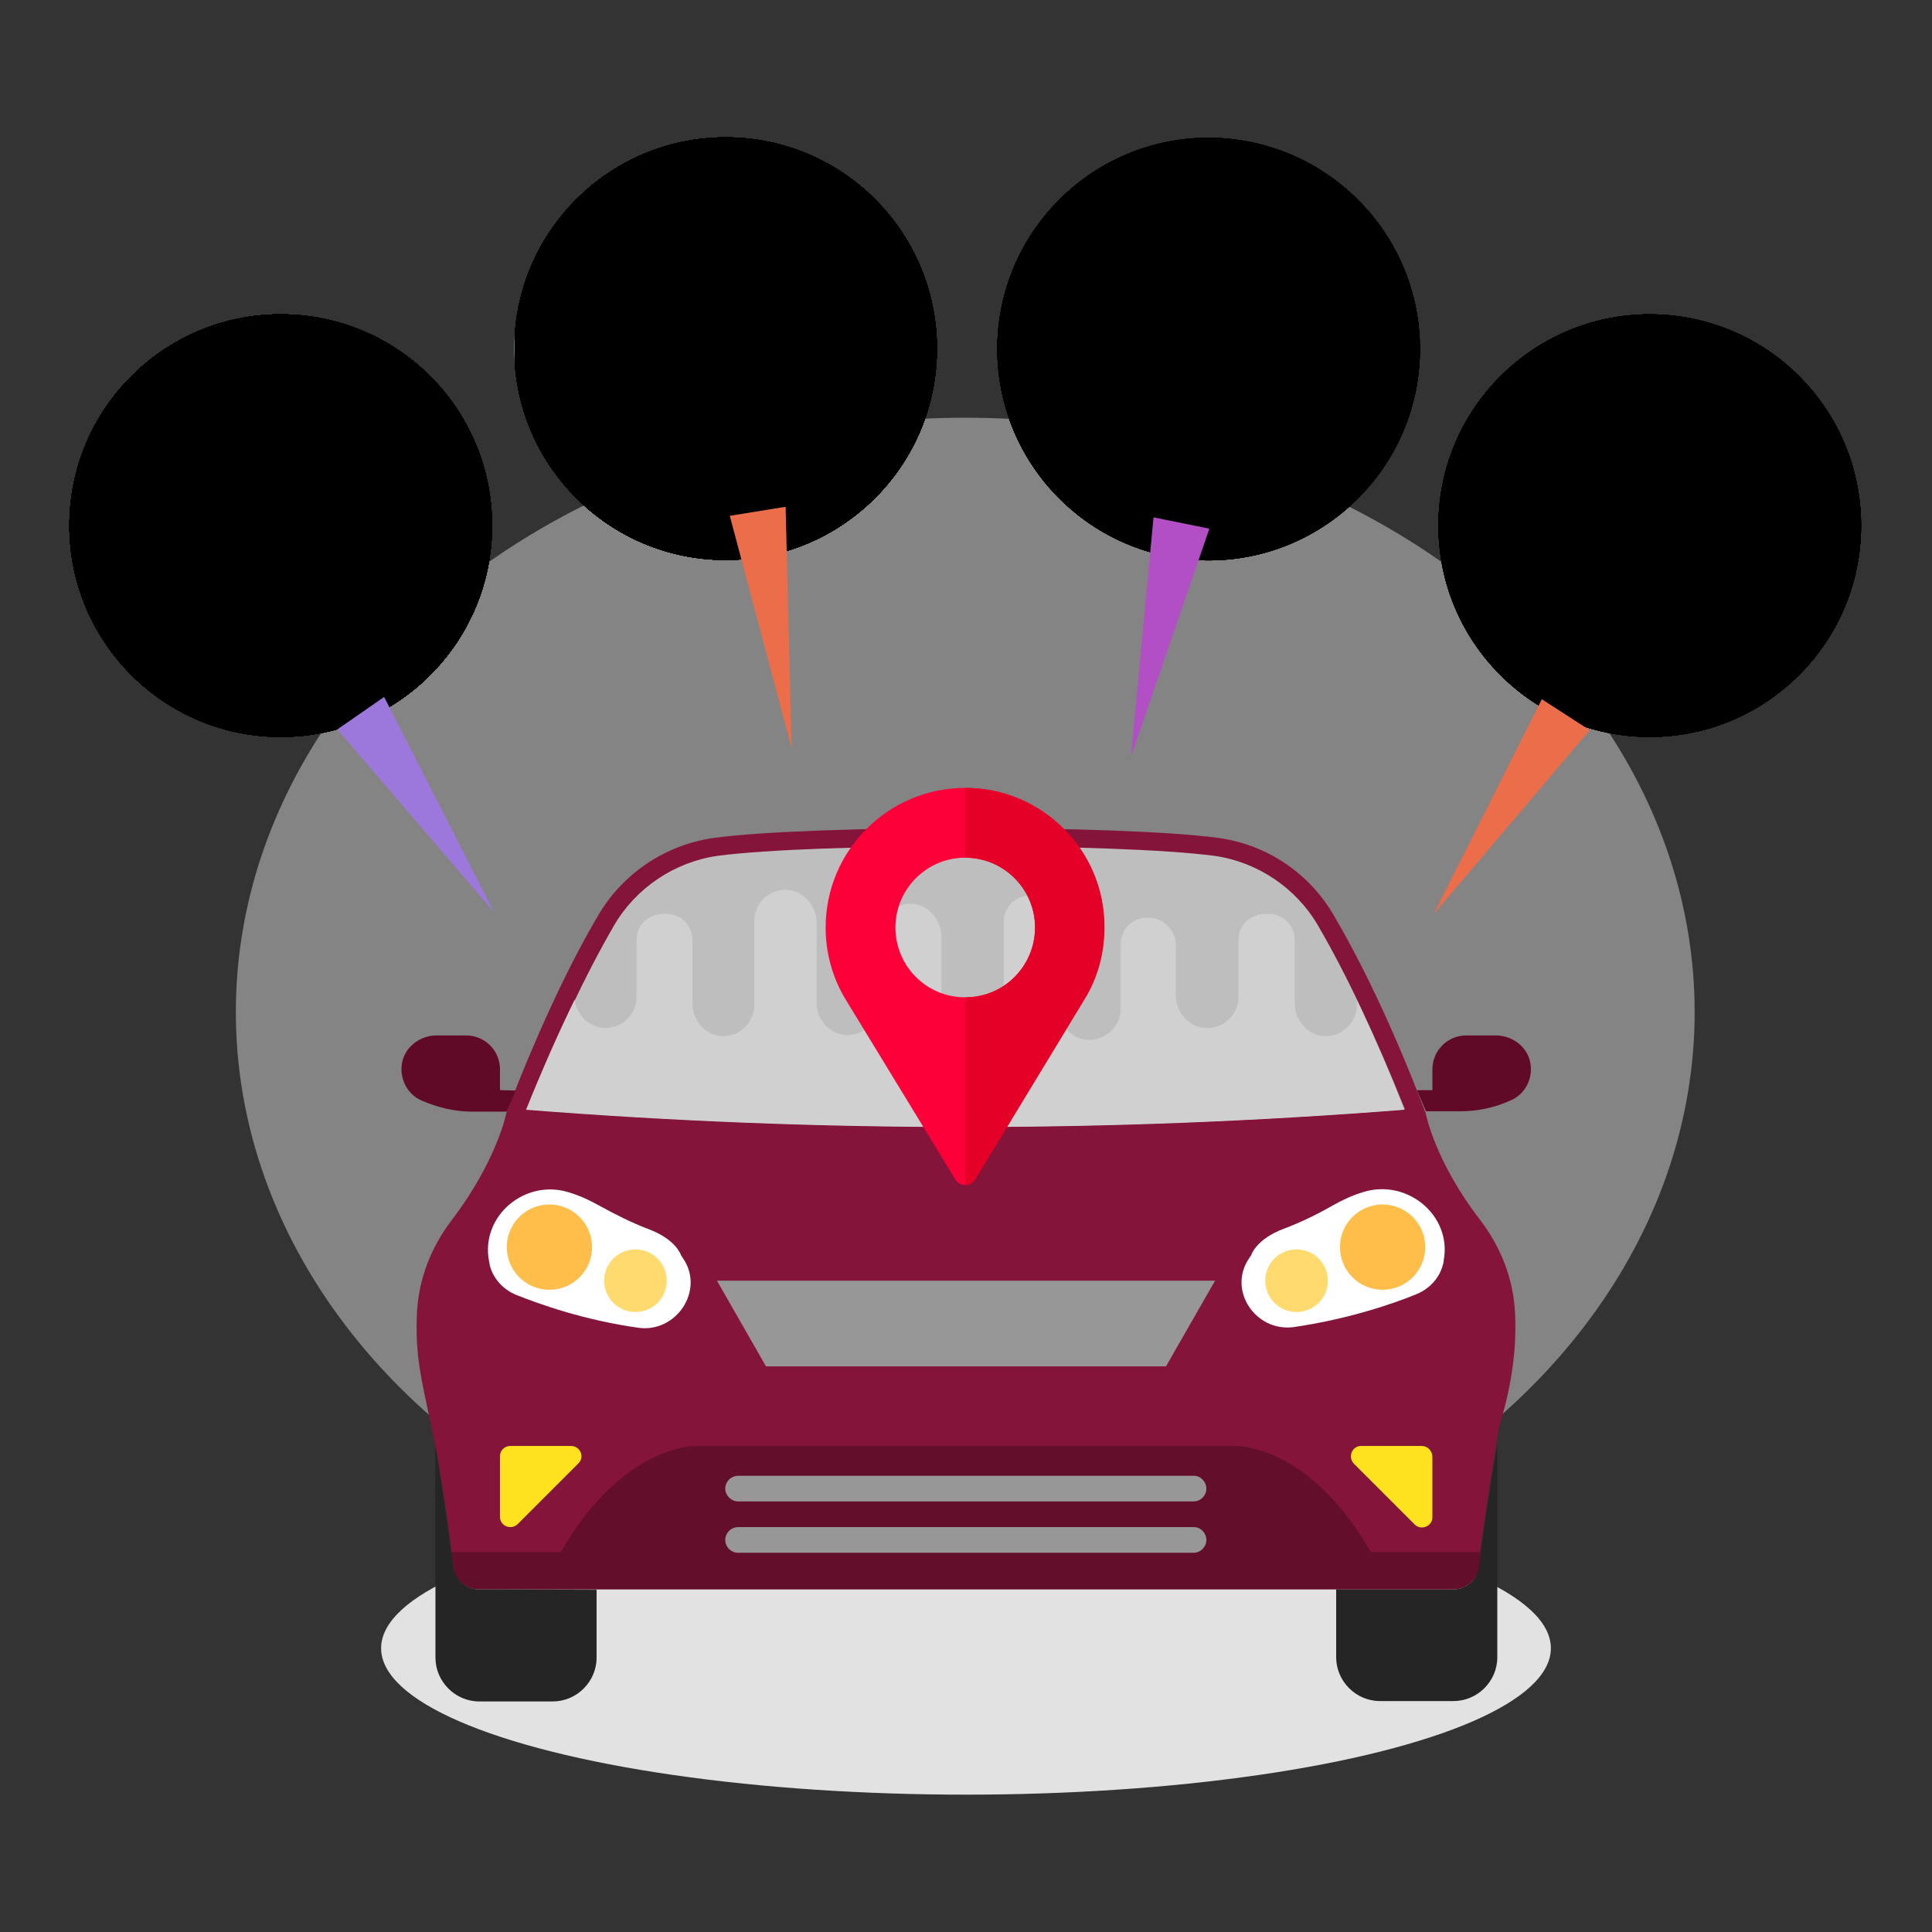 <?xml version="1.0" encoding="utf-8"?>
<!-- Generator: Adobe Illustrator 24.0.2, SVG Export Plug-In . SVG Version: 6.00 Build 0)  -->
<svg version="1.1" id="Capa_1" xmlns="http://www.w3.org/2000/svg" xmlns:xlink="http://www.w3.org/1999/xlink" x="0px" y="0px"
	 viewBox="0 0 512 512" style="enable-background:new 0 0 512 512;" xml:space="preserve">
<rect x="0" y="0" width="512" height="512" fill="#333333" stroke="none"/>
<style type="text/css">
	.st0{fill:#E2E2E2;}
	.st1{opacity:0.46;fill:#E2E2E2;}
	.st2{fill:#841439;}
	.st3{fill:#BEBEBE;}
	.st4{fill:#FFFFFF;}
	.st5{fill:#FFE21F;}
	.st6{fill:#252525;}
	.st7{fill:#610A27;}
	.st8{fill:#FFBD49;}
	.st9{fill:#FFDB6F;}
	.st10{fill:#979797;}
	.st11{fill:#630F2B;}
	.st12{fill:#D0D0D0;}
	.st13{clip-path:url(#SVGID_1_);}
	.st14{clip-path:url(#SVGID_2_);}
	.st15{clip-path:url(#SVGID_3_);fill:#A57561;}
	.st16{clip-path:url(#SVGID_3_);fill:#EB6D4A;}
	.st17{clip-path:url(#SVGID_3_);fill:#141720;}
	.st18{clip-path:url(#SVGID_4_);}
	.st19{clip-path:url(#SVGID_5_);}
	.st20{clip-path:url(#SVGID_6_);fill:#FFFFFF;}
	.st21{fill:#939598;}
	.st22{clip-path:url(#SVGID_7_);}
	.st23{clip-path:url(#SVGID_8_);}
	.st24{clip-path:url(#SVGID_9_);fill:#141720;}
	.st25{clip-path:url(#SVGID_9_);fill:#DFB28B;}
	.st26{clip-path:url(#SVGID_9_);fill:#9D78DC;}
	.st27{clip-path:url(#SVGID_9_);fill:#E7ECF2;}
	.st28{fill:#CBCBCB;}
	.st29{clip-path:url(#SVGID_16_);}
	.st30{clip-path:url(#SVGID_17_);}
	.st31{clip-path:url(#SVGID_18_);fill:#421800;}
	.st32{clip-path:url(#SVGID_18_);fill:#F0D0B4;}
	.st33{clip-path:url(#SVGID_18_);fill:#B34FC5;}
	.st34{clip-path:url(#SVGID_18_);fill:#E7ECF2;}
	.st35{fill:#A0C8D7;}
	.st36{clip-path:url(#SVGID_28_);}
	.st37{clip-path:url(#SVGID_29_);}
	.st38{clip-path:url(#SVGID_30_);fill:#ECC19C;}
	.st39{clip-path:url(#SVGID_34_);}
	.st40{clip-path:url(#SVGID_35_);}
	.st41{clip-path:url(#SVGID_36_);fill:#ECC19C;}
	.st42{clip-path:url(#SVGID_40_);}
	.st43{clip-path:url(#SVGID_41_);}
	.st44{clip-path:url(#SVGID_42_);fill:#EB6D4A;}
	.st45{clip-path:url(#SVGID_46_);}
	.st46{clip-path:url(#SVGID_47_);}
	.st47{clip-path:url(#SVGID_48_);fill:#543E36;}
	.st48{clip-path:url(#SVGID_52_);}
	.st49{clip-path:url(#SVGID_53_);}
	.st50{clip-path:url(#SVGID_54_);fill:#543E36;}
	.st51{clip-path:url(#SVGID_58_);}
	.st52{clip-path:url(#SVGID_59_);}
	.st53{clip-path:url(#SVGID_60_);fill:#ECC19C;}
	.st54{clip-path:url(#SVGID_64_);}
	.st55{clip-path:url(#SVGID_65_);}
	.st56{clip-path:url(#SVGID_66_);fill:#543E36;}
	.st57{clip-path:url(#SVGID_70_);}
	.st58{clip-path:url(#SVGID_71_);}
	.st59{clip-path:url(#SVGID_72_);fill:#C34628;}
	.st60{fill:#FD003A;}
	.st61{fill:#E50027;}
	.st62{fill:#9D78DC;}
	.st63{fill:#EB6D4A;}
	.st64{fill:#B34FC5;}
</style>
<ellipse class="st0" cx="256" cy="436.8" rx="155" ry="38.8"/>
<ellipse class="st1" cx="255.8" cy="268.2" rx="193.3" ry="157.5"/>
<g>
	<path class="st2" d="M401.5,348c-0.4-8.9-3.7-17.4-9.1-24.5c-12.3-15.9-14.6-28.6-14.6-28.6c-9.6-25.2-18.2-41.9-24.5-52.6
		c-6.6-11.2-18-18.7-30.9-20.3c-25.9-3.4-106.9-3.4-132.8,0c-12.9,1.7-24.3,9.2-30.9,20.3c-6.3,10.6-14.8,27.4-24.5,52.6
		c0,0-2.4,12.6-14.6,28.6c-5.4,7.1-8.7,15.6-9.1,24.5c-0.9,19.3,4.7,23.5,9.6,67.1c0.4,3.4,3.3,6,6.8,6H385c3.5,0,6.3-2.6,6.8-6
		c1.4-12.3,5.5-37.1,5.5-37.1C401.1,365.8,401.9,355.8,401.5,348z"/>
	<path class="st3" d="M372.3,294c-7.6-19-15.3-35.5-23-48.7c-5.8-10-16.1-16.9-27.5-18.5c-26-3.4-105.8-3.4-131.6,0
		c-11.4,1.6-21.7,8.5-27.5,18.5c-7.7,13.3-15.6,30.1-23,48.7C217,300.1,294.8,300.1,372.3,294z"/>
	<path class="st4" d="M361.3,315.9c-3,0.9-5.7,2.2-8,3.5c-4.2,2.4-8.5,4.5-13,6.2c-7.5,2.8-8.7,7-8.7,7c-0.2,0.3-0.4,0.6-0.6,0.9
		c-5.7,8.4,1.7,19.5,11.8,18.2c14.5-2.1,26.4-6.2,32.5-8.7c3.5-1.4,6.2-4.3,7.1-7.9c0.1-0.4,0.2-0.7,0.2-1.1
		C384.8,322.1,372.9,312.3,361.3,315.9z"/>
	<path class="st5" d="M376.8,383.2h-16.1c-2.4,0-3.6,2.9-1.9,4.7l16.1,16.1c1.7,1.7,4.7,0.5,4.7-1.9v-16.1
		C379.5,384.4,378.3,383.2,376.8,383.2z"/>
	<path class="st6" d="M391.9,415.2c-0.4,3.4-3.3,6-6.8,6h-31v18c0,6.3,5.2,11.6,11.6,11.6h19.5c6.3,0,11.6-5.2,11.6-11.6v-56.4
		C395.4,390.7,392.9,406.3,391.9,415.2z"/>
	<path class="st7" d="M405.5,281.4c-0.9-4.2-4.9-7-9.1-7h-7.8c-5,0-9,4-9,9v5.5h-4.1l2.4,5.6h9.1c4.7,0,9.3-1,13.6-3
		C404.3,289.8,406.4,285.6,405.5,281.4z"/>
	<circle class="st8" cx="366.4" cy="330.5" r="11.3"/>
	<circle class="st9" cx="343.6" cy="339.4" r="8.3"/>
	<polygon class="st10" points="322,339.4 309,362.1 203,362.1 190,339.4 	"/>
	<path class="st4" d="M181.1,333.6c-0.2-0.3-0.4-0.6-0.6-0.9c0,0-1.2-4.2-8.7-7c-4.5-1.7-8.8-3.9-13-6.2c-2.3-1.3-5-2.6-8-3.5
		c-11.6-3.7-23.5,6.2-21.2,18.2c0.1,0.4,0.1,0.7,0.2,1.1c0.9,3.6,3.6,6.5,7.1,7.9c6,2.4,18,6.7,32.5,8.7
		C179.3,353.1,186.7,342,181.1,333.6z"/>
	<path class="st5" d="M151.3,383.2h-16.1c-1.5,0-2.7,1.2-2.7,2.7v16.1c0,2.4,2.9,3.6,4.7,1.9l16.1-16.1
		C155,386.1,153.8,383.2,151.3,383.2z"/>
	<path class="st11" d="M363.3,411.3c-16.8-29.1-36.1-28.1-36.1-28.1H184.7c0,0-19.3-0.9-36.1,28.1h-29l0.4,3.7
		c0.3,3.5,3.2,6.2,6.8,6.2h258.4c3.5,0,6.5-2.7,6.8-6.2l0.4-3.7H363.3L363.3,411.3z"/>
	<path class="st6" d="M126.9,421.2c-3.5,0-6.3-2.6-6.8-6c-1-8.9-3.5-24.5-4.7-32.3v56.4c0,6.3,5.2,11.6,11.6,11.6h19.5
		c6.3,0,11.6-5.2,11.6-11.6v-18L126.9,421.2L126.9,421.2z"/>
	<path class="st7" d="M132.5,288.9v-5.5c0-5-4-9-9-9h-7.8c-4.3,0-8.2,2.9-9.1,7c-0.9,4.2,1.2,8.5,5,10.2c4.3,1.9,8.9,3,13.6,3h9.1
		l2.4-5.6L132.5,288.9L132.5,288.9z"/>
	<circle class="st8" cx="145.6" cy="330.5" r="11.3"/>
	<circle class="st9" cx="168.4" cy="339.4" r="8.3"/>
	<g>
		<path class="st10" d="M316.4,391.1H195.6c-1.9,0-3.4,1.6-3.4,3.4s1.6,3.4,3.4,3.4h120.7c1.9,0,3.4-1.6,3.4-3.4
			S318.2,391.1,316.4,391.1z"/>
		<path class="st10" d="M316.4,404.7H195.6c-1.9,0-3.4,1.6-3.4,3.4c0,1.9,1.6,3.4,3.4,3.4h120.7c1.9,0,3.4-1.6,3.4-3.4
			C319.7,406.3,318.2,404.7,316.4,404.7z"/>
	</g>
	<path class="st12" d="M359.6,265.1v1.2c0,4.7-3.9,8.5-8.7,8.3c-4.4-0.3-7.8-4.2-7.8-8.8V249c0-4-3.3-7-7.3-6.8c-0.1,0-0.1,0-0.2,0
		c0,0,0,0-0.1,0c-4-0.1-7.3,2.9-7.3,6.8v15.2c0,4.7-4,8.5-8.8,8.2c-4.4-0.2-7.8-4.2-7.8-8.7v-13.2c0-4-3.3-7.3-7.3-7.3h-0.4
		c-3.8,0-6.9,3.1-6.9,6.9v17.2c0,4.7-4,8.5-8.8,8.3c-4.4-0.3-7.7-4.2-7.7-8.8v-23c0-3.7-3.2-6.8-7-6.5H273c-3.9,0-7,3.1-7,6.9v23.5
		c0,4.5-3.7,8.3-8.3,8.3c-4.4,0-8.1-3.5-8.2-8v-19.7c0-4.5-3.4-8.5-7.8-8.8c-4.8-0.2-8.7,3.5-8.7,8.3l-0.1,18.2
		c0,4.7-3.9,8.5-8.7,8.3c-4.4-0.2-7.7-4.1-7.8-8.4v-21.4c0-4.4-3.4-8.4-7.8-8.7c-4.8-0.2-8.7,3.5-8.7,8.3v22.4
		c-0.1,4.6-4,8.3-8.7,8.1c-4.4-0.3-7.7-4.2-7.7-8.8V249c0-4-3.4-7-7.3-6.8c-0.1,0-0.1,0-0.1,0c-0.1,0-0.1,0-0.1,0
		c-4-0.1-7.3,2.9-7.3,6.8v15.2c0,4.7-4,8.5-8.7,8.2c-4.1-0.2-7.2-3.6-7.7-7.5c-4.4,9-8.7,18.8-12.9,29.2c77.4,6.1,155.2,6.1,232.7,0
		C368.1,283.6,363.8,273.9,359.6,265.1z"/>
</g>
<g>
	<path class="st2" d="M493.2,139.3c0,30.9-25.1,56-56,56c-30.9,0-56-25.1-56-56c0-30.9,25.1-56,56-56
		C468.1,83.3,493.2,108.3,493.2,139.3L493.2,139.3z M493.2,139.3"/>
	<g>
		<defs>
			<rect id="SVGID_13_" x="381.2" y="83.3" width="112.3" height="112.3"/>
		</defs>
		<defs>
			<path id="SVGID_14_" d="M493.2,139.3c0,30.9-25.1,56-56,56c-30.9,0-56-25.1-56-56c0-30.9,25.1-56,56-56
				C468.1,83.3,493.2,108.3,493.2,139.3L493.2,139.3z M493.2,139.3"/>
		</defs>
		<defs>
			<rect id="SVGID_15_" x="381.2" y="83.3" width="112.3" height="112.3"/>
		</defs>
		<clipPath id="SVGID_1_">
			<use xlink:href="#SVGID_13_"  style="overflow:visible;"/>
		</clipPath>
		<clipPath id="SVGID_2_" class="st13">
			<use xlink:href="#SVGID_14_"  style="overflow:visible;"/>
		</clipPath>
		<clipPath id="SVGID_3_" class="st14">
			<use xlink:href="#SVGID_15_"  style="overflow:visible;"/>
		</clipPath>
		<path class="st15" d="M469.6,200.9L469.6,200.9l-64.9,0v0c0-9,3.7-17.1,9.6-23c0.3-0.3,0.6-0.5,0.8-0.8c0.9-0.8,1.7-1.5,2.7-2.2
			c0.6-0.5,1.2-0.9,1.9-1.3c0.6-0.4,1.3-0.8,2-1.2c0,0,0,0,0,0c0.3-0.1,0.5-0.3,0.8-0.5c0.8-0.5,1.5-1,2.2-1.5
			c3-2.3,5.2-5.5,6.5-9.1v0c0.8-2.2,1.2-4.5,1.2-6.9l9.6,0c0,2.4,0.4,4.7,1.2,6.9c1.3,3.6,3.6,6.8,6.5,9.2c0.2,0.2,0.4,0.3,0.6,0.5
			c0.3,0.2,0.6,0.4,0.9,0.6c0.2,0.1,0.4,0.3,0.7,0.4c0.2,0.2,0.5,0.3,0.8,0.4c0,0,0,0,0.1,0c0,0,0,0,0.1,0c0.8,0.4,1.5,0.9,2.2,1.3
			c0.2,0.2,0.5,0.3,0.7,0.5c0.3,0.2,0.6,0.4,0.9,0.7h0C464.5,180.8,469.6,190.2,469.6,200.9L469.6,200.9z M469.6,200.9"/>
		<path class="st16" d="M469.6,200.9h-64.9c0-9,3.7-17.1,9.6-23c0.3-0.3,0.6-0.5,0.8-0.8c0.9-0.8,1.7-1.5,2.7-2.2
			c0.6-0.5,1.2-0.9,1.9-1.3c0.6-0.4,1.3-0.8,2-1.2c0,0,0,0,0,0c0.3-0.1,0.5-0.3,0.8-0.5c0.8-0.5,1.5-1,2.2-1.5
			c3.2,3.3,7.6,5.3,12.5,5.3c4.9,0,9.3-2,12.5-5.3c0.2,0.2,0.4,0.3,0.6,0.5c0.3,0.2,0.6,0.4,0.9,0.6c0.2,0.1,0.4,0.3,0.7,0.4
			c0.2,0.2,0.5,0.3,0.8,0.4c0,0,0,0,0.1,0c0,0,0,0,0.1,0c0.8,0.4,1.5,0.9,2.2,1.3c0.2,0.2,0.5,0.3,0.7,0.5c0.3,0.2,0.6,0.4,0.9,0.7
			h0C464.5,180.8,469.6,190.2,469.6,200.9L469.6,200.9z M469.6,200.9"/>
		<path class="st15" d="M412.3,111.1v20.3c0,17.2,15.1,31.2,24.9,31.2c9.8,0,24.9-14,24.9-31.2v-20.3H412.3z M412.3,111.1"/>
		<path class="st17" d="M412.3,129c1.2,0,2.2-1,2.2-2.2v-14.1h-2.2V129z M412.3,129"/>
		<path class="st17" d="M462.1,129v-16.3h-2.2v14.1C459.9,128,460.9,129,462.1,129L462.1,129z M462.1,129"/>
		<path class="st17" d="M462.1,112c0,2.9-0.2,3.6-2.2,3.5c-0.1-1.4-10.2-2.6-22.7-2.6c-12.5,0-22.6,1.1-22.7,2.6
			c-2,0.2-2.2-0.5-2.2-3.5c0-0.3,0-0.6,0-0.9c0.3-7.2,4.4-20.6,24.9-20.6c20.5,0,24.6,13.4,24.9,20.6
			C462.1,111.5,462.1,111.8,462.1,112L462.1,112z M462.1,112"/>
	</g>
	<g>
		<defs>
			<rect id="SVGID_19_" x="381.2" y="83.3" width="112.3" height="112.3"/>
		</defs>
		<defs>
			<path id="SVGID_20_" d="M493.2,139.3c0,30.9-25.1,56-56,56c-30.9,0-56-25.1-56-56c0-30.9,25.1-56,56-56
				C468.1,83.3,493.2,108.3,493.2,139.3L493.2,139.3z M493.2,139.3"/>
		</defs>
		<defs>
			<rect id="SVGID_21_" x="381.2" y="83.3" width="112.3" height="112.3"/>
		</defs>
		<clipPath id="SVGID_4_">
			<use xlink:href="#SVGID_19_"  style="overflow:visible;"/>
		</clipPath>
		<clipPath id="SVGID_5_" class="st18">
			<use xlink:href="#SVGID_20_"  style="overflow:visible;"/>
		</clipPath>
		<clipPath id="SVGID_6_" class="st19">
			<use xlink:href="#SVGID_21_"  style="overflow:visible;"/>
		</clipPath>
		<path class="st20" d="M449.7,170.2c-2.1,6.4-6.3,12.8-12.5,18c-6.2-5.2-10.4-11.6-12.5-18c0,0,0.1,0,0.1,0
			c3.3,2.9,7.6,4.8,12.4,4.8c4.8,0,9.1-1.8,12.4-4.7C449.7,170.3,449.7,170.2,449.7,170.2L449.7,170.2z M449.7,170.2"/>
	</g>
</g>
<g>
	<path class="st21" d="M130.4,139.3c0,30.9-25.1,56-56,56c-30.9,0-56-25.1-56-56c0-30.9,25.1-56,56-56
		C105.3,83.3,130.4,108.3,130.4,139.3L130.4,139.3z M130.4,139.3"/>
	<g>
		<defs>
			<rect id="SVGID_27_" x="18.4" y="83.3" width="112.3" height="112.3"/>
		</defs>
		<defs>
			<path id="SVGID_26_" d="M130.4,139.3c0,30.9-25.1,56-56,56c-30.9,0-56-25.1-56-56c0-30.9,25.1-56,56-56
				C105.3,83.3,130.4,108.3,130.4,139.3L130.4,139.3z M130.4,139.3"/>
		</defs>
		<defs>
			<rect id="SVGID_25_" x="18.4" y="83.3" width="112.3" height="112.3"/>
		</defs>
		<clipPath id="SVGID_7_">
			<use xlink:href="#SVGID_27_"  style="overflow:visible;"/>
		</clipPath>
		<clipPath id="SVGID_8_" class="st22">
			<use xlink:href="#SVGID_26_"  style="overflow:visible;"/>
		</clipPath>
		<clipPath id="SVGID_9_" class="st23">
			<use xlink:href="#SVGID_25_"  style="overflow:visible;"/>
		</clipPath>
		<path class="st24" d="M53.2,172.2c0,2.4-0.9,4.4-2.3,5.3c-0.4,0.3-0.9,0.4-1.4,0.4c-0.5,0-1-0.2-1.4-0.4c-1.3-0.9-2.3-2.9-2.3-5.3
			c0-1.2,0.2-2.4,0.7-3.3c0.7-1.4,1.8-2.4,3-2.4c1.2,0,2.3,0.9,3,2.4C53,169.8,53.2,170.9,53.2,172.2L53.2,172.2z M53.2,172.2"/>
		<path class="st24" d="M53.2,165.5c0,1.2-0.3,2.4-0.7,3.3c-0.7,1.4-1.8,2.4-3,2.4c-1.2,0-2.3-0.9-3-2.4c-0.4-0.9-0.7-2.1-0.7-3.3
			c0-1.2,0.2-2.4,0.7-3.3c0.7-1.4,1.8-2.4,3-2.4c1.2,0,2.3,0.9,3,2.4C53,163.2,53.2,164.3,53.2,165.5L53.2,165.5z M53.2,165.5"/>
		<path class="st24" d="M53.2,158.9c0,1.2-0.3,2.4-0.7,3.3c-0.7,1.4-1.8,2.4-3,2.4c-1.2,0-2.3-0.9-3-2.4c-0.4-0.9-0.7-2.1-0.7-3.3
			c0-1.2,0.2-2.4,0.7-3.3c0.7-1.4,1.8-2.4,3-2.4c1.2,0,2.3,0.9,3,2.4C53,156.5,53.2,157.7,53.2,158.9L53.2,158.9z M53.2,158.9"/>
		<path class="st24" d="M53.2,152.3c0,1.2-0.3,2.4-0.7,3.3c-0.7,1.4-1.8,2.4-3,2.4c-1.2,0-2.3-0.9-3-2.4c-0.4-0.9-0.7-2.1-0.7-3.3
			c0-1.2,0.2-2.4,0.7-3.3c0.7-1.4,1.8-2.4,3-2.4c1.2,0,2.3,0.9,3,2.4C53,149.9,53.2,151.1,53.2,152.3L53.2,152.3z M53.2,152.3"/>
		<path class="st24" d="M53.2,145.7c0,0.6-0.1,1.3-0.2,1.9c-0.1,0.5-0.3,1-0.5,1.5c-0.7,1.4-1.8,2.4-3,2.4c-1.2,0-2.3-0.9-3-2.4
			c-0.4-0.9-0.7-2.1-0.7-3.3c0-1.2,0.2-2.4,0.7-3.3c0.7-1.4,1.8-2.4,3-2.4c0.3,0,0.5,0,0.8,0.1c0.9,0.3,1.7,1.1,2.2,2.3
			C53,143.3,53.2,144.5,53.2,145.7L53.2,145.7z M53.2,145.7"/>
		<path class="st24" d="M53.2,139.1c0,1.2-0.3,2.4-0.7,3.3c-0.3,0.6-0.7,1.1-1.1,1.5c-0.6,0.5-1.2,0.8-1.9,0.8c-1.2,0-2.3-0.9-3-2.4
			c-0.4-0.9-0.7-2.1-0.7-3.3c0-1.2,0.3-2.4,0.7-3.3c0.7-1.4,1.8-2.4,3-2.4c1.2,0,2.3,0.9,3,2.4C53,136.7,53.2,137.8,53.2,139.1
			L53.2,139.1z M53.2,139.1"/>
		<path class="st24" d="M53.2,132.5c0,0.1,0,0.1,0,0.2c0,1.2-0.3,2.2-0.7,3.1c-0.6,1.3-1.5,2.2-2.6,2.3c-0.1,0-0.3,0-0.4,0
			c-1.2,0-2.3-0.9-3-2.4c-0.4-0.9-0.7-2.1-0.7-3.3c0-1.2,0.3-2.4,0.7-3.3c0.2-0.5,0.6-1,0.9-1.4c0.6-0.6,1.3-1,2.1-1
			c1.2,0,2.3,0.9,3,2.4C53,130.1,53.2,131.2,53.2,132.5L53.2,132.5z M53.2,132.5"/>
		<path class="st24" d="M53.2,125.8c0,1.2-0.3,2.4-0.7,3.3c-0.6,1.3-1.5,2.2-2.6,2.4c0,0,0,0,0,0c-0.1,0-0.2,0-0.4,0
			c-1.2,0-2.3-0.9-3-2.4c-0.4-0.9-0.7-2.1-0.7-3.3c0-0.7,0.1-1.4,0.2-2c0.5-2.1,1.9-3.7,3.4-3.7C51.6,120.2,53.2,122.7,53.2,125.8
			L53.2,125.8z M53.2,125.8"/>
		<path class="st24" d="M53.1,184.7h-7.2l2.2-7.2l1.4-4.7l1.4,4.7l0.7,2.3L53.1,184.7z M53.1,184.7"/>
		<path class="st24" d="M103,172.2c0,3.1-1.7,5.7-3.7,5.7c-2,0-3.7-2.6-3.7-5.7c0-3.1,1.7-5.7,3.7-5.7
			C101.4,166.5,103,169,103,172.2L103,172.2z M103,172.2"/>
		<path class="st24" d="M103,165.5c0,3.1-1.7,5.7-3.7,5.7c-2,0-3.7-2.5-3.7-5.7c0-3.1,1.7-5.7,3.7-5.7
			C101.4,159.8,103,162.4,103,165.5L103,165.5z M103,165.5"/>
		<path class="st24" d="M103,158.9c0,3.1-1.7,5.7-3.7,5.7c-2,0-3.7-2.5-3.7-5.7c0-3.1,1.7-5.7,3.7-5.7
			C101.4,153.2,103,155.8,103,158.9L103,158.9z M103,158.9"/>
		<path class="st24" d="M103,152.3c0,3.1-1.7,5.7-3.7,5.7c-2,0-3.7-2.6-3.7-5.7c0-3.1,1.7-5.7,3.7-5.7
			C101.4,146.6,103,149.2,103,152.3L103,152.3z M103,152.3"/>
		<path class="st24" d="M103,145.7c0,3.1-1.7,5.7-3.7,5.7c-2,0-3.7-2.6-3.7-5.7c0-3.1,1.7-5.7,3.7-5.7
			C101.4,140,103,142.5,103,145.7L103,145.7z M103,145.7"/>
		<path class="st24" d="M103,139.1c0,3.1-1.7,5.7-3.7,5.7c-2,0-3.7-2.6-3.7-5.7c0-3.1,1.7-5.7,3.7-5.7
			C101.4,133.4,103,135.9,103,139.1L103,139.1z M103,139.1"/>
		<path class="st24" d="M103,132.5c0,3.1-1.7,5.7-3.7,5.7c-2,0-3.7-2.6-3.7-5.7c0-3.1,1.7-5.7,3.7-5.7
			C101.4,126.8,103,129.3,103,132.5L103,132.5z M103,132.5"/>
		<path class="st24" d="M103,125.8c0,3.1-1.7,5.7-3.7,5.7c-2,0-3.7-2.6-3.7-5.7c0-3.1,1.7-5.7,3.7-5.7
			C101.4,120.1,103,122.7,103,125.8L103,125.8z M103,125.8"/>
		<path class="st24" d="M99.3,172.7l-3.6,11.9h7.2L99.3,172.7z M99.3,172.7"/>
		<path class="st25" d="M106.9,202.7L106.9,202.7l-64.9,0v0c0-3.7,0.6-7.2,1.7-10.5c0.2-0.6,0.4-1.2,0.7-1.8v0
			c0.2-0.6,0.5-1.1,0.8-1.7c0.7-1.4,1.5-2.8,2.4-4.1c0.5-0.7,1-1.5,1.6-2.2c0.4-0.5,0.8-1,1.2-1.4c0.2-0.2,0.4-0.5,0.6-0.7
			c0.2-0.2,0.4-0.4,0.6-0.7c0,0,0,0,0.1-0.1c1.1-1.1,2.2-2.1,3.4-3c0.6-0.5,1.2-0.9,1.9-1.3c0.1-0.1,0.2-0.1,0.3-0.2
			c0.6-0.4,1.1-0.7,1.7-1c0,0,0,0,0,0h0l0,0c0.2-0.1,0.4-0.2,0.6-0.4c0,0,0.1,0,0.1-0.1c0.2-0.1,0.3-0.2,0.5-0.3
			c0.1,0,0.1-0.1,0.2-0.1c0.1-0.1,0.3-0.2,0.4-0.3c0.2-0.1,0.4-0.3,0.5-0.4c0,0,0,0,0,0c0.2-0.1,0.4-0.3,0.5-0.4l0,0
			c1-0.8,2-1.7,2.8-2.7c0.8-0.9,1.5-1.9,2.1-2.9c0.7-1.1,1.2-2.3,1.7-3.5c0.2-0.6,0.4-1.3,0.6-1.9c0.1-0.5,0.2-0.9,0.3-1.4
			c0.2-1.2,0.3-2.4,0.3-3.6l4.7,0h0l0.8,0l4,0c0,1.2,0.1,2.4,0.3,3.6c0.1,0.5,0.2,0.9,0.3,1.4c0.2,0.6,0.3,1.3,0.6,1.9
			c0.4,1.2,1,2.4,1.7,3.6c0.5,0.9,1.2,1.8,1.8,2.6c0.9,1.1,1.9,2.1,3,3c0.2,0.1,0.3,0.3,0.5,0.4c0,0,0.1,0.1,0.2,0.1c0,0,0,0,0,0
			c0.1,0.1,0.2,0.1,0.3,0.2c0.1,0.1,0.3,0.2,0.4,0.3c0,0,0.1,0.1,0.1,0.1c0.1,0.1,0.2,0.1,0.3,0.2c0.1,0.1,0.2,0.1,0.3,0.2
			c0.1,0.1,0.2,0.2,0.4,0.2c0.1,0.1,0.3,0.2,0.4,0.2c0,0,0.1,0,0.1,0.1l0.2,0.1c0,0,0.1,0,0.1,0.1c0.2,0.1,0.3,0.2,0.5,0.3
			c0.3,0.2,0.5,0.3,0.8,0.5c0.3,0.2,0.5,0.3,0.7,0.5c0.5,0.3,1,0.7,1.5,1c0,0,0,0,0,0h0c0.6,0.5,1.2,0.9,1.8,1.4
			c0.6,0.5,1.1,1,1.6,1.5c0,0,0.1,0.1,0.1,0.1c1.5,1.5,2.9,3.1,4,4.9C104.8,189.8,106.9,196,106.9,202.7L106.9,202.7z M106.9,202.7"
			/>
		<path class="st26" d="M106.9,202.7H42c0-3.7,0.6-7.2,1.7-10.5c0.2-0.6,0.4-1.2,0.7-1.8v0c0.2-0.6,0.5-1.1,0.8-1.7
			c0.7-1.4,1.5-2.8,2.4-4.1c0.5-0.7,1-1.5,1.6-2.2c0.4-0.5,0.8-1,1.2-1.4c0.2-0.2,0.4-0.5,0.6-0.7c0.2-0.2,0.4-0.4,0.6-0.7
			c0,0,0,0,0.1-0.1c1.1-1.1,2.2-2.1,3.4-3c0.6-0.5,1.2-0.9,1.9-1.3c0.1-0.1,0.2-0.1,0.3-0.2c0.6-0.4,1.1-0.7,1.7-1c0,0,0,0,0,0
			c0,0,0,0,0,0h0v0h0c0.2-0.1,0.4-0.2,0.6-0.4c0,0,0.1,0,0.1-0.1c0.2-0.1,0.3-0.2,0.5-0.3c0.2-0.1,0.3-0.2,0.5-0.3
			c0.1,0,0.1-0.1,0.2-0.1c0.2-0.1,0.3-0.2,0.5-0.3c0,0,0,0,0,0c0.2-0.1,0.3-0.3,0.5-0.4l0,0l0,0c0.4,0.4,0.7,0.7,1.1,1
			c0.2,0.2,0.4,0.3,0.6,0.5c0,0,0,0,0,0c0.2,0.1,0.3,0.3,0.5,0.4c0,0,0.1,0.1,0.1,0.1c0.2,0.1,0.4,0.3,0.6,0.4
			c0.4,0.3,0.8,0.5,1.3,0.8c0.2,0.1,0.4,0.2,0.7,0.3c0.2,0.1,0.5,0.2,0.7,0.3c0,0,0.1,0,0.1,0c0.5,0.2,1.1,0.4,1.6,0.6
			c0.2,0.1,0.4,0.1,0.6,0.2c0.2,0,0.4,0.1,0.6,0.1c0,0,0.1,0,0.1,0c0.6,0.1,1.3,0.3,1.9,0.3c0.2,0,0.4,0,0.7,0.1
			c0.5,0,0.9,0.1,1.4,0.1h0c0.1,0,0.3,0,0.4,0c0.1,0,0.1,0,0.2,0c0.1,0,0.1,0,0.2,0c0.3,0,0.6,0,0.9-0.1c0.2,0,0.5-0.1,0.7-0.1
			c0.1,0,0.1,0,0.2,0c0.2,0,0.4-0.1,0.6-0.1c0.1,0,0.1,0,0.2,0c0.1,0,0.3-0.1,0.4-0.1c0.1,0,0.3-0.1,0.4-0.1
			c0.3-0.1,0.5-0.1,0.8-0.2c0.3-0.1,0.5-0.2,0.8-0.2c0.3-0.1,0.5-0.2,0.8-0.3c0.1,0,0.3-0.1,0.4-0.2c0.6-0.3,1.2-0.6,1.8-0.9
			c0.2-0.1,0.4-0.2,0.6-0.4c0.1-0.1,0.3-0.2,0.4-0.3c0.1-0.1,0.2-0.1,0.3-0.2c0.2-0.2,0.4-0.3,0.7-0.5c0.2-0.2,0.4-0.3,0.6-0.5
			c0.4-0.3,0.8-0.7,1.2-1.1l0,0c0.2,0.2,0.4,0.3,0.6,0.5c0,0,0,0,0,0c0,0,0.1,0,0.1,0.1c0,0,0,0,0,0c0.2,0.1,0.4,0.3,0.6,0.4
			c0,0,0.1,0.1,0.1,0.1c0.2,0.1,0.4,0.3,0.7,0.4c0.3,0.2,0.5,0.3,0.8,0.4c0,0,0.1,0,0.1,0.1c0.1,0,0.1,0.1,0.2,0.1
			c0,0,0.1,0,0.1,0.1c0.2,0.1,0.3,0.2,0.5,0.3c0.3,0.2,0.5,0.3,0.8,0.5c0.2,0.2,0.5,0.3,0.7,0.5c0.5,0.3,1,0.7,1.5,1h0
			c0.6,0.5,1.2,0.9,1.8,1.5c0.5,0.5,1.1,1,1.6,1.5c0,0,0.1,0.1,0.1,0.1c1.5,1.5,2.9,3.1,4,4.9C104.8,189.8,106.9,196,106.9,202.7
			L106.9,202.7z M106.9,202.7"/>
		<path class="st27" d="M74.5,177.5L74.5,177.5L74.5,177.5C74.4,177.6,74.4,177.6,74.5,177.5c-1.8,2.7-4.6,4.1-7.5,4.1
			c-2.3,0-4.7-0.9-6.5-2.8l-3.3-3.6c0.6-0.4,1.1-0.7,1.7-1c0,0,0,0,0,0h0v0h0c0.2-0.1,0.4-0.2,0.6-0.4c0,0,0.1,0,0.1-0.1
			c0.2-0.1,0.3-0.2,0.5-0.3c0.1,0,0.1-0.1,0.2-0.1c0.1-0.1,0.2-0.2,0.3-0.2c0,0,0.1,0,0.1-0.1c0.2-0.1,0.4-0.3,0.5-0.4c0,0,0,0,0,0
			c0,0,0,0,0,0c0.2-0.1,0.3-0.2,0.5-0.4l0,0c0.3,0.4,0.7,0.7,1.1,1c0.2,0.2,0.4,0.3,0.6,0.5c0,0,0,0,0,0c0.2,0.1,0.3,0.3,0.5,0.4
			c0,0,0.1,0.1,0.1,0.1c0.2,0.1,0.4,0.3,0.6,0.4c0.4,0.3,0.8,0.5,1.3,0.8c0.2,0.1,0.4,0.2,0.7,0.3c0.2,0.1,0.5,0.2,0.7,0.3
			c0,0,0.1,0,0.1,0c0.5,0.2,1.1,0.4,1.6,0.6c0.2,0.1,0.4,0.1,0.6,0.2c0.2,0.1,0.4,0.1,0.6,0.1c0,0,0.1,0,0.1,0
			c0.6,0.2,1.3,0.3,1.9,0.3c0.2,0,0.4,0.1,0.7,0.1C73.5,177.5,73.9,177.5,74.5,177.5L74.5,177.5z M74.5,177.5"/>
		<path class="st27" d="M91.7,175.3l-3.3,3.5c-1.8,1.9-4.1,2.8-6.5,2.8c-2.9,0-5.7-1.4-7.5-4.1l0,0l0,0c4.9,0,9.3-2,12.5-5.3l0,0
			c0.4,0.4,0.9,0.7,1.4,1c0,0,0.1,0.1,0.1,0.1c0.2,0.1,0.4,0.3,0.7,0.4c0.2,0.2,0.5,0.3,0.8,0.4c0,0,0.1,0,0.1,0.1
			c0.5,0.3,1.1,0.6,1.6,0.9C91.6,175.2,91.7,175.3,91.7,175.3L91.7,175.3z M91.7,175.3"/>
		<path class="st24" d="M91.8,103.5c0,4.2-0.8,8.1-2.3,11.7c-2.9,6.9-8.3,12.5-15,15.7c-3.9,1.9-8.3,2.9-12.9,2.9
			c-2.9,0-5.6-0.4-8.3-1.1c-1.1-0.3-2.2-0.7-3.3-1.2c0,0,0,0,0,0c-0.1-0.1-0.2-0.1-0.4-0.2c-0.1,0-0.2-0.1-0.3-0.1
			c-0.7-1.1-1.3-2.3-1.8-3.5c-0.5-1.3-1-2.6-1.4-3.9c-0.7-2.4-1-5-1-7.6c0-16.2,13.1-29.3,29.4-29.3c5.3,0,10.2,1.4,14.5,3.8
			c0.2,0.4,0.4,0.8,0.5,1.2c0.6,1.3,1,2.7,1.4,4.1C91.4,98.4,91.8,100.9,91.8,103.5L91.8,103.5z M91.8,103.5"/>
		<path class="st24" d="M103.8,116.2c0,4.6-1,8.9-2.9,12.7c-5.1-3.3-9.1-8.1-11.4-13.7c-1.5-3.6-2.4-7.6-2.4-11.7
			c0-4.2,0.8-8.1,2.4-11.7c0.1-0.2,0.2-0.5,0.3-0.7C98.1,96.3,103.8,105.6,103.8,116.2L103.8,116.2z M103.8,116.2"/>
		<path class="st25" d="M99.3,114.7v18.7c0,0.2,0,0.5,0,0.7c0,0.2,0,0.4,0,0.7c0,0.2,0,0.4,0,0.6c0,0.1,0,0.3,0,0.4
			c0,0.1,0,0.2,0,0.2c0,0.2,0,0.3,0,0.5c0,0.3-0.1,0.6-0.1,0.9c0,0.1,0,0.1,0,0.2c0,0.1,0,0.3-0.1,0.4v0c0,0,0,0.1,0,0.1
			c0,0.2-0.1,0.4-0.1,0.6c-0.1,0.3-0.1,0.6-0.2,0.9c0,0,0,0,0,0c0,0,0,0.1,0,0.1c0,0,0,0,0,0c0,0.1-0.1,0.3-0.1,0.4c0,0,0,0.1,0,0.1
			c0,0.1,0,0.1,0,0.2c0,0.1,0,0.2-0.1,0.3c0,0.1,0,0.1-0.1,0.2c0,0.1,0,0.1,0,0.2c-0.1,0.5-0.3,1-0.4,1.5c-0.1,0.2-0.1,0.5-0.2,0.7
			c0,0,0,0,0,0.1c-0.1,0.2-0.1,0.4-0.2,0.6c0,0,0,0,0,0c0,0.1,0,0.1-0.1,0.2c-0.1,0.2-0.1,0.4-0.2,0.6c-0.1,0.2-0.2,0.5-0.3,0.7
			c-0.1,0.2-0.2,0.4-0.3,0.6c0,0,0,0.1,0,0.1c-0.1,0.2-0.2,0.4-0.3,0.7c-0.1,0.2-0.2,0.5-0.3,0.7c0,0,0,0,0,0
			c-0.2,0.4-0.4,0.9-0.7,1.3l-0.3,0.6c-0.9,1.6-2,3.1-3.1,4.6c-0.2,0.2-0.3,0.4-0.5,0.6c-0.2,0.3-0.5,0.5-0.7,0.8
			c-0.2,0.2-0.4,0.4-0.6,0.7c0,0,0,0,0,0c-0.6,0.6-1.2,1.2-1.8,1.8c-0.1,0.1-0.2,0.2-0.4,0.3c-0.2,0.2-0.4,0.4-0.6,0.5
			c-0.2,0.1-0.3,0.3-0.5,0.4c-0.4,0.4-0.9,0.7-1.3,1c-0.2,0.1-0.4,0.3-0.6,0.4c-0.3,0.2-0.6,0.4-0.9,0.6c-0.2,0.1-0.3,0.2-0.5,0.3
			c0,0-0.1,0-0.1,0c-0.6,0.4-1.2,0.7-1.8,1c-0.2,0.1-0.3,0.2-0.5,0.2c-0.2,0.1-0.3,0.1-0.5,0.2c-0.2,0.1-0.4,0.2-0.6,0.3
			c-0.1,0-0.2,0.1-0.2,0.1c-0.2,0.1-0.5,0.2-0.7,0.3c-0.3,0.1-0.6,0.2-0.9,0.3c-0.2,0.1-0.4,0.1-0.6,0.2c0,0,0,0,0,0
			c-0.2,0-0.4,0.1-0.6,0.1c-0.1,0-0.1,0-0.2,0c-0.2,0-0.3,0.1-0.5,0.1c-0.2,0-0.5,0.1-0.7,0.1c-0.1,0-0.2,0-0.2,0
			c-0.2,0-0.4,0-0.6,0h0c-0.2,0-0.4,0-0.6,0c-0.1,0-0.1,0-0.2,0c-0.2,0-0.3,0-0.5,0c0,0-0.1,0-0.1,0c-0.2,0-0.5-0.1-0.7-0.1
			c-0.2,0-0.4-0.1-0.6-0.1c-1-0.2-2.1-0.6-3.2-1.1c-0.9-0.4-1.9-0.9-2.8-1.5c-0.1,0-0.1-0.1-0.2-0.1c-0.4-0.3-0.8-0.5-1.2-0.8
			c-0.2-0.2-0.5-0.3-0.7-0.5c-0.7-0.5-1.4-1.1-2.2-1.7c-0.2-0.2-0.4-0.4-0.6-0.5c-0.2-0.2-0.4-0.4-0.6-0.5c-0.5-0.4-0.9-0.9-1.3-1.4
			c0,0-0.1-0.1-0.1-0.1c-0.2-0.2-0.4-0.4-0.5-0.6c-0.5-0.6-1-1.1-1.4-1.7c-0.2-0.2-0.3-0.4-0.5-0.7c-0.6-0.8-1.2-1.7-1.8-2.6
			c-0.1-0.2-0.3-0.5-0.4-0.7c-0.2-0.3-0.3-0.6-0.5-0.9c-0.2-0.4-0.5-0.9-0.7-1.3c-0.4-0.7-0.7-1.4-1-2.1c-0.1-0.2-0.1-0.3-0.2-0.5
			c-0.1-0.2-0.2-0.4-0.3-0.7c0-0.1-0.1-0.2-0.1-0.3c-0.1-0.2-0.2-0.4-0.2-0.7c-0.1-0.3-0.2-0.7-0.3-1c-0.1-0.3-0.2-0.6-0.3-1
			c-0.1-0.3-0.2-0.7-0.3-1c0,0,0-0.1,0-0.1c0,0,0,0,0,0c-0.1-0.5-0.2-1-0.3-1.5c0-0.2-0.1-0.4-0.1-0.6c-0.1-0.5-0.1-1-0.2-1.5
			c0-0.2,0-0.4-0.1-0.6c0-0.2,0-0.4-0.1-0.7c0-0.4,0-0.8-0.1-1.2c0-0.2,0-0.5,0-0.7v-18.7c0-13.3,10.4-24.2,23.5-24.9c0,0,0,0,0.1,0
			c0.2,0,0.3,0,0.5,0c0.3,0,0.5,0,0.8,0h0c0.3,0,0.5,0,0.8,0h0.1c0.2,0,0.4,0,0.6,0h0c0.1,0,0.2,0,0.3,0c0.2,0,0.4,0,0.5,0
			c0.1,0,0.2,0,0.3,0c0.1,0,0.1,0,0.2,0c1,0.1,1.9,0.3,2.9,0.5c1.6,0.4,3.2,0.9,4.7,1.6c1.4,0.6,2.7,1.4,3.9,2.2
			c0.6,0.4,1.1,0.8,1.7,1.2c0.2,0.2,0.4,0.3,0.6,0.5v0c1.2,1,2.3,2.2,3.2,3.4c3.3,4.2,5.3,9.4,5.3,15.1
			C99.3,114.5,99.3,114.6,99.3,114.7L99.3,114.7z M99.3,114.7"/>
		<path class="st24" d="M103.8,116.2c0,2.6-0.3,5.2-1,7.6c-0.4,1.4-0.8,2.7-1.4,4c-0.2,0.4-0.3,0.8-0.5,1.2c-0.5-0.3-1-0.7-1.5-1.1
			c-0.4-0.3-0.7-0.5-1.1-0.8c-0.9-0.7-1.7-1.5-2.5-2.3c-2.7-2.7-4.8-5.9-6.3-9.5c-2.9,6.9-8.3,12.5-15,15.7
			c-3.9,1.9-8.3,2.9-12.9,2.9c-2.9,0-5.6-0.4-8.3-1.1c-1.1-0.3-2.2-0.7-3.3-1.2c0,0,0,0,0,0c-0.1-0.1-0.2-0.1-0.4-0.2
			c-0.1,0-0.2-0.1-0.3-0.1c-0.7-1.1-1.3-2.3-1.8-3.5c-0.5-1.3-1-2.6-1.4-3.9c-0.7-2.4-1-5-1-7.6c0-16.2,13.1-29.3,29.4-29.3
			c5.3,0,10.2,1.4,14.5,3.8c0.3,0.2,0.5,0.3,0.8,0.5C98.1,96.3,103.8,105.6,103.8,116.2L103.8,116.2z M103.8,116.2"/>
	</g>
</g>
<g>
	<path class="st28" d="M376.3,92.5c0,30.9-25.1,56-56,56c-30.9,0-56-25.1-56-56c0-30.9,25.1-56,56-56
		C351.2,36.6,376.3,61.6,376.3,92.5L376.3,92.5z M376.3,92.5"/>
	<g>
		<defs>
			<rect id="SVGID_10_" x="264.3" y="36.6" width="112.3" height="112.3"/>
		</defs>
		<defs>
			<path id="SVGID_11_" d="M376.3,92.5c0,30.9-25.1,56-56,56c-30.9,0-56-25.1-56-56c0-30.9,25.1-56,56-56
				C351.2,36.6,376.3,61.6,376.3,92.5L376.3,92.5z M376.3,92.5"/>
		</defs>
		<defs>
			<rect id="SVGID_12_" x="264.3" y="36.6" width="112.3" height="112.3"/>
		</defs>
		<clipPath id="SVGID_16_">
			<use xlink:href="#SVGID_10_"  style="overflow:visible;"/>
		</clipPath>
		<clipPath id="SVGID_17_" class="st29">
			<use xlink:href="#SVGID_11_"  style="overflow:visible;"/>
		</clipPath>
		<clipPath id="SVGID_18_" class="st30">
			<use xlink:href="#SVGID_12_"  style="overflow:visible;"/>
		</clipPath>
		<path class="st31" d="M353.3,94.7v52l-65.9-1.1v-52L353.3,94.7z M353.3,94.7"/>
		<path class="st32" d="M345.2,71.2v15.3c0,0.3,0,0.5,0,0.8c0,0.2,0,0.4,0,0.7c0,0.2,0,0.4,0,0.6c0,0.1,0,0.3,0,0.4
			c0,0.1,0,0.2,0,0.2c0,0.2,0,0.3,0,0.5c0,0.3-0.1,0.6-0.1,0.9c0,0.1,0,0.1,0,0.2c0,0.1,0,0.3-0.1,0.4v0c0,0.2-0.1,0.4-0.1,0.6
			c-0.1,0.3-0.1,0.6-0.2,0.9c0,0,0,0,0,0c0,0,0,0.1,0,0.1c0,0,0,0,0,0c0,0.2-0.1,0.3-0.1,0.5c0,0.1,0,0.1,0,0.2c0,0.1,0,0.2-0.1,0.3
			c0,0.1,0,0.1-0.1,0.2c0,0.1,0,0.1,0,0.2c-0.1,0.5-0.3,1-0.4,1.5c-0.1,0.2-0.1,0.5-0.2,0.7c0,0,0,0,0,0.1c-0.1,0.2-0.1,0.4-0.2,0.6
			c0,0.1,0,0.1-0.1,0.2c-0.1,0.2-0.1,0.4-0.2,0.6c-0.1,0.2-0.2,0.5-0.3,0.7c-0.1,0.2-0.2,0.4-0.3,0.6c0,0,0,0.1,0,0.1
			c-0.1,0.2-0.2,0.4-0.3,0.7c-0.1,0.2-0.2,0.5-0.3,0.7c-0.2,0.4-0.5,0.9-0.7,1.3l-0.3,0.6c-0.9,1.6-2,3.1-3.1,4.6
			c-0.2,0.2-0.3,0.4-0.5,0.6c-0.2,0.3-0.5,0.5-0.7,0.8c-0.2,0.2-0.4,0.4-0.6,0.7c0,0,0,0,0,0c-0.6,0.6-1.2,1.2-1.8,1.8
			c-0.1,0.1-0.2,0.2-0.4,0.3c-0.2,0.2-0.4,0.4-0.6,0.5c-0.2,0.1-0.3,0.3-0.5,0.4c-0.4,0.4-0.9,0.7-1.3,1c-0.2,0.1-0.4,0.3-0.6,0.4
			c-0.3,0.2-0.6,0.4-0.9,0.6c-0.2,0.1-0.3,0.2-0.5,0.3c-0.6,0.4-1.3,0.7-1.9,1c-0.2,0.1-0.3,0.2-0.5,0.2c-0.2,0.1-0.3,0.1-0.5,0.2
			c-0.2,0.1-0.4,0.2-0.6,0.3c-0.1,0-0.2,0.1-0.2,0.1c-0.2,0.1-0.5,0.2-0.7,0.3c-0.3,0.1-0.6,0.2-0.9,0.3c-0.2,0.1-0.4,0.1-0.6,0.2
			c0,0,0,0,0,0c-0.2,0-0.4,0.1-0.6,0.1c-0.1,0-0.1,0-0.2,0c-0.2,0-0.3,0.1-0.5,0.1c-0.2,0-0.5,0.1-0.7,0.1c-0.1,0-0.2,0-0.2,0
			c-0.2,0-0.4,0-0.6,0h0c-0.2,0-0.4,0-0.6,0c-0.1,0-0.1,0-0.2,0c-0.2,0-0.3,0-0.5,0c0,0-0.1,0-0.1,0c-0.2,0-0.5-0.1-0.7-0.1
			c-0.2,0-0.4-0.1-0.6-0.1c-1-0.2-2.1-0.6-3.2-1.1c-0.9-0.4-1.9-0.9-2.8-1.5c-0.5-0.3-0.9-0.6-1.4-0.9c-0.2-0.2-0.5-0.3-0.7-0.5
			c-0.7-0.5-1.4-1.1-2.2-1.7c-0.2-0.2-0.4-0.4-0.6-0.5c-0.2-0.2-0.4-0.4-0.6-0.5c-0.5-0.4-0.9-0.9-1.3-1.4c0,0-0.1-0.1-0.1-0.1
			c-0.2-0.2-0.4-0.4-0.5-0.6c-0.5-0.6-1-1.1-1.4-1.7c-0.2-0.2-0.3-0.4-0.5-0.7c-0.6-0.8-1.2-1.7-1.8-2.6c-0.1-0.2-0.3-0.5-0.4-0.7
			c-0.2-0.3-0.3-0.6-0.5-0.9c-0.6-1.1-1.2-2.2-1.7-3.4c-0.1-0.2-0.1-0.3-0.2-0.5c-0.1-0.2-0.2-0.4-0.3-0.7c-0.1-0.3-0.2-0.6-0.3-1
			c-0.1-0.3-0.2-0.7-0.3-1c-0.1-0.3-0.2-0.6-0.3-1c-0.1-0.3-0.2-0.7-0.3-1c0,0,0-0.1,0-0.1c-0.1-0.5-0.2-1-0.3-1.5
			c-0.1-0.7-0.2-1.3-0.3-2c0-0.2,0-0.4-0.1-0.6c0-0.2,0-0.4-0.1-0.7c0-0.4,0-0.8-0.1-1.2c0-0.3,0-0.5,0-0.8V71.2
			c0-13.3,10.4-24.2,23.5-24.9c0,0,0,0,0.1,0c0.2,0,0.3,0,0.5,0c0.3,0,0.5,0,0.8,0h0c0.3,0,0.5,0,0.8,0c0.2,0,0.4,0,0.6,0h0
			c1.4,0.1,2.8,0.3,4.1,0.6c1.6,0.4,3.2,0.9,4.7,1.6c2,0.9,3.9,2.1,5.6,3.5c1.4,1.2,2.7,2.5,3.8,3.9c3.3,4.2,5.3,9.4,5.3,15.1
			C345.2,71.1,345.2,71.2,345.2,71.2L345.2,71.2z M345.2,71.2"/>
		<path class="st32" d="M352.7,156L352.7,156l-64.9,0v0c0-3.6,0.6-7.1,1.7-10.4c0,0,0-0.1,0-0.1c0.2-0.6,0.4-1.2,0.7-1.8v0
			c0.2-0.6,0.5-1.2,0.8-1.7c1.1-2.3,2.4-4.4,4-6.3c0.4-0.5,0.8-1,1.2-1.4c0.2-0.2,0.4-0.5,0.6-0.7c0.2-0.2,0.4-0.4,0.6-0.7
			c1.1-1.1,2.3-2.1,3.5-3c0.6-0.5,1.2-0.9,1.9-1.3c0.1-0.1,0.2-0.1,0.3-0.2c0.2-0.2,0.5-0.3,0.7-0.4c0.3-0.2,0.7-0.4,1-0.6
			c0,0,0,0,0,0c0.3-0.1,0.5-0.3,0.8-0.5c0.8-0.5,1.5-1,2.2-1.5c3-2.3,5.2-5.5,6.5-9.1c0.4-1.1,0.7-2.2,0.9-3.3
			c0.2-1.2,0.3-2.4,0.3-3.6l4.7,0h0.1l4.8,0c0,1.2,0.1,2.4,0.3,3.6c0.2,1.1,0.5,2.2,0.9,3.3c1.3,3.6,3.6,6.8,6.5,9.2
			c0.4,0.4,0.9,0.7,1.4,1c0,0,0.1,0.1,0.1,0.1c0.2,0.1,0.4,0.3,0.7,0.4c0.2,0.2,0.5,0.3,0.8,0.4c0,0,0.1,0,0.1,0.1
			c0.5,0.3,1.1,0.6,1.6,0.9c0,0,0.1,0,0.1,0.1c0.2,0.1,0.4,0.3,0.6,0.4c0.5,0.3,1,0.7,1.5,1c0,0,0,0,0,0h0c0.6,0.5,1.2,0.9,1.8,1.4
			c0.6,0.5,1.2,1,1.7,1.6c3.5,3.5,6.2,7.8,7.8,12.6C352.1,148.9,352.7,152.4,352.7,156L352.7,156z M352.7,156"/>
		<path class="st33" d="M352.7,156h-64.9c0-3.6,0.6-7.1,1.7-10.4c0,0,0-0.1,0-0.1c0.2-0.6,0.4-1.2,0.7-1.8v0
			c0.2-0.6,0.5-1.2,0.8-1.7c1.1-2.3,2.4-4.4,4-6.3c0.4-0.5,0.8-1,1.2-1.4c0.2-0.2,0.4-0.5,0.6-0.7c0.2-0.2,0.4-0.4,0.6-0.7
			c1.1-1.1,2.3-2.1,3.5-3c0.6-0.5,1.2-0.9,1.9-1.3c0.1-0.1,0.2-0.1,0.3-0.2c0.2-0.2,0.5-0.3,0.7-0.4c0.3-0.2,0.7-0.4,1-0.6
			c0,0,0,0,0,0v0c0.3-0.1,0.5-0.3,0.8-0.4c0.8-0.5,1.5-1,2.2-1.5c0,0,0,0,0,0c3.2,3.2,7.6,5.3,12.5,5.3h0.1c4.9,0,9.3-2,12.5-5.3
			l0,0c0.4,0.4,0.9,0.7,1.4,1c0,0,0.1,0.1,0.1,0.1c0.2,0.1,0.4,0.3,0.7,0.4c0.2,0.2,0.5,0.3,0.8,0.4c0,0,0.1,0,0.1,0.1
			c0.5,0.3,1.1,0.6,1.6,0.9c0,0,0.1,0,0.1,0.1c0.2,0.1,0.4,0.3,0.6,0.4c0.5,0.3,1,0.7,1.5,1h0c0.6,0.5,1.2,1,1.8,1.5
			c0.6,0.5,1.2,1,1.7,1.6c3.5,3.5,6.2,7.8,7.8,12.6C352.1,148.9,352.7,152.4,352.7,156L352.7,156z M352.7,156"/>
		<path class="st31" d="M353.4,138.1c0,0-0.1,0-0.1,0c-3.2,0.8-15.9-14.5-16-30.5c0-1.3,0.1-2.6,0.2-3.9c0.4-3.5,2.1-6.8,3.5-10.1
			c1.1-2.6,2-5.3,2-8c0-14.7-4.3-9.9-16.1-17.8c-2.9-1.9-4.9-3.5-6.5-4.8c-4.4-3.5-5.5-4.8-11.6-4.8c-7.7,0-10.8,13.4-11.6,19.1
			c-0.9,6.1-1,16.1,2.9,25.6c3,7.4,3,14.6-2.9,22.6c-2.2,3-5.6,13.2-9.7,16.4c-1.3,1-2.7,1.4-4.1,0.6c-11.4-5.8-4.5-24.6-1.1-36.3
			c3.7-12.6,4.8-25.4,7.5-38.2c3-14.4,15.3-23.1,20.3-19.6c1.7-3,6-4.1,10.4-4.1c3.2,0,6.6,0.6,8.9,1.5c18.1,7,18.4,23.9,19.4,30.8
			c0.8,5.8,3.6,11.2,4.6,16.9v0c0.2,1.2,0.3,2.4,0.3,3.7c0,6.7-0.7,11.2,4.4,16.7C361.9,118.3,358.9,135.7,353.4,138.1L353.4,138.1z
			 M353.4,138.1"/>
		<path class="st34" d="M320.3,130.8L320.3,130.8L320.3,130.8c-1.7,2.7-4.6,4.1-7.5,4.1c-2.3,0-4.7-0.9-6.5-2.8l-3.3-3.6
			c0.6-0.4,1.1-0.7,1.7-1c0,0,0,0,0,0v0c0.3-0.1,0.5-0.3,0.8-0.4c0.8-0.5,1.5-1,2.2-1.5c0,0,0,0,0,0
			C311,128.8,315.4,130.8,320.3,130.8L320.3,130.8z M320.3,130.8"/>
		<path class="st34" d="M337.6,128.6l-3.3,3.5c-1.8,1.9-4.1,2.8-6.5,2.8c-2.9,0-5.7-1.4-7.5-4.1l0,0l0,0c4.9,0,9.3-2,12.5-5.3l0,0
			c0.4,0.4,0.9,0.7,1.4,1c0,0,0.1,0.1,0.1,0.1c0.2,0.1,0.4,0.3,0.7,0.4c0.2,0.2,0.5,0.3,0.8,0.4c0,0,0.1,0,0.1,0.1
			c0.5,0.3,1.1,0.6,1.6,0.9C337.5,128.5,337.5,128.5,337.6,128.6L337.6,128.6z M337.6,128.6"/>
	</g>
</g>
<g>
	<path class="st35" d="M248.3,92.4c0,30.9-25.1,56-56,56c-30.9,0-56-25.1-56-56c0-30.9,25.1-56,56-56
		C223.3,36.4,248.3,61.5,248.3,92.4L248.3,92.4z M248.3,92.4"/>
	<g>
		<defs>
			<rect id="SVGID_22_" x="136.4" y="36.4" width="112.3" height="112.3"/>
		</defs>
		<defs>
			<path id="SVGID_23_" d="M248.3,92.4c0,30.9-25.1,56-56,56c-30.9,0-56-25.1-56-56c0-30.9,25.1-56,56-56
				C223.3,36.4,248.3,61.5,248.3,92.4L248.3,92.4z M248.3,92.4"/>
		</defs>
		<defs>
			<rect id="SVGID_24_" x="136.4" y="36.4" width="112.3" height="112.3"/>
		</defs>
		<clipPath id="SVGID_28_">
			<use xlink:href="#SVGID_22_"  style="overflow:visible;"/>
		</clipPath>
		<clipPath id="SVGID_29_" class="st36">
			<use xlink:href="#SVGID_23_"  style="overflow:visible;"/>
		</clipPath>
		<clipPath id="SVGID_30_" class="st37">
			<use xlink:href="#SVGID_24_"  style="overflow:visible;"/>
		</clipPath>
		<path class="st38" d="M217.3,67.8v18.6c0,0.3,0,0.5,0,0.8c0,0.2,0,0.4,0,0.7c0,0.2,0,0.4,0,0.6c0,0.1,0,0.3,0,0.4
			c0,0.1,0,0.2,0,0.2c0,0.2,0,0.3,0,0.5c0,0.3-0.1,0.6-0.1,0.9c0,0.1,0,0.1,0,0.2c0,0.1,0,0.3-0.1,0.4v0c0,0.2-0.1,0.4-0.1,0.6
			c-0.1,0.3-0.1,0.6-0.2,0.9c0,0,0,0,0,0c0,0,0,0.1,0,0.1c0,0,0,0,0,0c0,0.2-0.1,0.3-0.1,0.5c0,0.1,0,0.1,0,0.2c0,0.1,0,0.2-0.1,0.3
			c0,0.1,0,0.1-0.1,0.2c0,0.1,0,0.1,0,0.2c-0.1,0.5-0.3,1-0.4,1.5c-0.1,0.2-0.1,0.5-0.2,0.7c0,0,0,0,0,0.1c-0.1,0.2-0.1,0.4-0.2,0.6
			c0,0.1,0,0.1-0.1,0.2c-0.1,0.2-0.1,0.4-0.2,0.6c-0.1,0.2-0.2,0.5-0.3,0.7c-0.1,0.2-0.2,0.4-0.3,0.6c0,0,0,0.1,0,0.1
			c-0.1,0.2-0.2,0.4-0.3,0.7c-0.1,0.2-0.2,0.5-0.3,0.7c-0.2,0.4-0.5,0.9-0.7,1.3l-0.3,0.6c-0.9,1.6-2,3.1-3.1,4.5
			c-0.2,0.2-0.3,0.4-0.5,0.6c-0.2,0.3-0.5,0.5-0.7,0.8c-0.2,0.2-0.4,0.5-0.6,0.7c-0.6,0.6-1.2,1.2-1.8,1.8c-0.1,0.1-0.2,0.2-0.4,0.3
			c-0.2,0.2-0.4,0.4-0.6,0.6c-0.2,0.1-0.3,0.3-0.5,0.4c-0.4,0.4-0.9,0.7-1.3,1c-0.2,0.1-0.4,0.3-0.6,0.4c-0.3,0.2-0.6,0.4-0.9,0.6
			c-0.2,0.1-0.3,0.2-0.5,0.3c-0.6,0.4-1.3,0.7-1.9,1c-0.2,0.1-0.3,0.2-0.5,0.2c-0.2,0.1-0.3,0.1-0.5,0.2c-0.2,0.1-0.4,0.2-0.6,0.3
			c-0.1,0-0.2,0.1-0.2,0.1c-0.2,0.1-0.5,0.2-0.7,0.3c-0.3,0.1-0.6,0.2-0.9,0.3c-0.2,0.1-0.4,0.1-0.6,0.2c0,0,0,0,0,0
			c-0.2,0-0.4,0.1-0.6,0.1c-0.1,0-0.1,0-0.2,0c-0.2,0-0.3,0.1-0.5,0.1c-0.2,0-0.5,0.1-0.7,0.1c-0.1,0-0.2,0-0.3,0
			c-0.2,0-0.4,0-0.6,0h0c-0.2,0-0.4,0-0.6,0c-0.1,0-0.1,0-0.2,0c-0.2,0-0.3,0-0.5,0c0,0-0.1,0-0.1,0c-0.2,0-0.5-0.1-0.7-0.1
			c-0.2,0-0.4-0.1-0.6-0.1c-1-0.2-2.1-0.6-3.2-1.1c-0.9-0.4-1.9-0.9-2.8-1.5c-0.5-0.3-0.9-0.6-1.4-0.9c-0.2-0.2-0.5-0.3-0.7-0.5
			c-0.7-0.5-1.5-1.1-2.2-1.7c-0.2-0.2-0.4-0.4-0.6-0.5c-0.2-0.2-0.4-0.4-0.6-0.5c-0.5-0.5-0.9-0.9-1.4-1.4c-0.2-0.2-0.4-0.4-0.5-0.6
			c-0.5-0.6-1-1.1-1.4-1.7c-0.2-0.2-0.3-0.4-0.5-0.7c-0.6-0.8-1.2-1.7-1.8-2.6c-0.1-0.2-0.3-0.5-0.4-0.7c-0.2-0.3-0.3-0.6-0.5-0.9
			c-0.6-1.1-1.2-2.2-1.7-3.4c-0.1-0.2-0.1-0.3-0.2-0.5c-0.1-0.2-0.2-0.4-0.3-0.7c-0.1-0.3-0.2-0.6-0.3-1c-0.1-0.3-0.2-0.7-0.3-1
			c-0.1-0.3-0.2-0.6-0.3-1c-0.1-0.3-0.2-0.7-0.3-1c0,0,0-0.1,0-0.1c-0.1-0.5-0.2-1-0.3-1.5c-0.1-0.7-0.2-1.3-0.3-2
			c0-0.2,0-0.4-0.1-0.6c0-0.2,0-0.4-0.1-0.7c0-0.4,0-0.8-0.1-1.2c0-0.3,0-0.5,0-0.8V67.8c0-13.7,11.1-24.9,24.9-24.9h0
			c1.9,0,3.7,0.2,5.5,0.6c1.6,0.4,3.2,0.9,4.7,1.6c2,0.9,3.9,2.1,5.6,3.5c1.4,1.2,2.7,2.5,3.8,3.9c3.3,4.2,5.3,9.4,5.3,15.1
			C217.3,67.7,217.3,67.7,217.3,67.8L217.3,67.8z M217.3,67.8"/>
	</g>
	<g>
		<defs>
			<rect id="SVGID_31_" x="136.4" y="36.4" width="112.3" height="112.3"/>
		</defs>
		<defs>
			<path id="SVGID_32_" d="M248.3,92.4c0,30.9-25.1,56-56,56c-30.9,0-56-25.1-56-56c0-30.9,25.1-56,56-56
				C223.3,36.4,248.3,61.5,248.3,92.4L248.3,92.4z M248.3,92.4"/>
		</defs>
		<defs>
			<rect id="SVGID_33_" x="136.4" y="36.4" width="112.3" height="112.3"/>
		</defs>
		<clipPath id="SVGID_34_">
			<use xlink:href="#SVGID_31_"  style="overflow:visible;"/>
		</clipPath>
		<clipPath id="SVGID_35_" class="st39">
			<use xlink:href="#SVGID_32_"  style="overflow:visible;"/>
		</clipPath>
		<clipPath id="SVGID_36_" class="st40">
			<use xlink:href="#SVGID_33_"  style="overflow:visible;"/>
		</clipPath>
		<path class="st41" d="M224.8,155.8L224.8,155.8l-64.9,0v0c0-3.7,0.6-7.2,1.7-10.5c0.2-0.6,0.4-1.2,0.7-1.8v0
			c0.2-0.6,0.5-1.2,0.8-1.7c1.1-2.3,2.4-4.4,4-6.3c0.4-0.5,0.8-1,1.2-1.4c0.2-0.2,0.4-0.5,0.6-0.7c0.2-0.2,0.4-0.4,0.6-0.7
			c1.1-1.1,2.3-2.1,3.5-3c0.6-0.5,1.2-0.9,1.9-1.3c0.6-0.4,1.3-0.8,2-1.2c0,0,0,0,0,0c0.3-0.1,0.5-0.3,0.8-0.5
			c0.8-0.5,1.5-1,2.2-1.5c3-2.4,5.2-5.5,6.5-9.1c0.8-2.2,1.2-4.5,1.2-6.9l4.7,0l4.9,0c0,2.4,0.4,4.7,1.2,6.9
			c1.3,3.6,3.6,6.8,6.5,9.2c0.4,0.4,0.9,0.7,1.4,1c0,0,0.1,0.1,0.1,0.1c0.2,0.1,0.4,0.3,0.7,0.4c0.2,0.2,0.5,0.3,0.8,0.4
			c0,0,0.1,0,0.1,0.1c0.5,0.3,1.1,0.6,1.6,0.9c0.2,0.2,0.5,0.3,0.7,0.5c0.5,0.3,1,0.7,1.5,1c0,0,0,0,0,0h0c0.6,0.5,1.2,0.9,1.8,1.4
			c0.6,0.5,1.1,1,1.7,1.6C221.2,138.7,224.8,146.9,224.8,155.8L224.8,155.8z M224.8,155.8"/>
	</g>
	<g>
		<defs>
			<rect id="SVGID_37_" x="136.4" y="36.4" width="112.3" height="112.3"/>
		</defs>
		<defs>
			<path id="SVGID_38_" d="M248.3,92.4c0,30.9-25.1,56-56,56c-30.9,0-56-25.1-56-56c0-30.9,25.1-56,56-56
				C223.3,36.4,248.3,61.5,248.3,92.4L248.3,92.4z M248.3,92.4"/>
		</defs>
		<defs>
			<rect id="SVGID_39_" x="136.4" y="36.4" width="112.3" height="112.3"/>
		</defs>
		<clipPath id="SVGID_40_">
			<use xlink:href="#SVGID_37_"  style="overflow:visible;"/>
		</clipPath>
		<clipPath id="SVGID_41_" class="st42">
			<use xlink:href="#SVGID_38_"  style="overflow:visible;"/>
		</clipPath>
		<clipPath id="SVGID_42_" class="st43">
			<use xlink:href="#SVGID_39_"  style="overflow:visible;"/>
		</clipPath>
		<path class="st44" d="M224.8,155.8h-64.9c0-3.7,0.6-7.2,1.7-10.5c0.2-0.6,0.4-1.2,0.7-1.8v0c0.2-0.6,0.5-1.2,0.8-1.7
			c1.1-2.3,2.4-4.4,4-6.3c0.4-0.5,0.8-1,1.2-1.4c0.2-0.2,0.4-0.5,0.6-0.7c0.2-0.2,0.4-0.4,0.6-0.7c1.1-1.1,2.3-2.1,3.5-3
			c0.6-0.5,1.2-0.9,1.9-1.3c0.3-0.2,0.7-0.4,1-0.6c0.3-0.2,0.6-0.4,1-0.6c0,0,0,0,0,0v0c0.3-0.1,0.5-0.3,0.8-0.4
			c0.8-0.5,1.5-1,2.2-1.5c0,0,0,0,0,0c3.2,3.2,7.6,5.3,12.5,5.3h0c4.9,0,9.3-2,12.5-5.3l0,0c0.4,0.4,0.9,0.7,1.4,1
			c0,0,0.1,0.1,0.1,0.1c0.2,0.1,0.4,0.3,0.7,0.4c0.2,0.2,0.5,0.3,0.8,0.4c0,0,0.1,0,0.1,0.1c0.3,0.2,0.6,0.3,0.9,0.5
			c0.2,0.1,0.5,0.3,0.7,0.4c0.2,0.2,0.5,0.3,0.7,0.5c0.5,0.3,1,0.7,1.5,1h0c0.6,0.5,1.2,0.9,1.8,1.5c0.6,0.5,1.2,1,1.7,1.6
			C221.2,138.7,224.8,146.9,224.8,155.8L224.8,155.8z M224.8,155.8"/>
	</g>
	<g>
		<defs>
			<rect id="SVGID_43_" x="136.4" y="36.4" width="112.3" height="112.3"/>
		</defs>
		<defs>
			<path id="SVGID_44_" d="M248.3,92.4c0,30.9-25.1,56-56,56c-30.9,0-56-25.1-56-56c0-30.9,25.1-56,56-56
				C223.3,36.4,248.3,61.5,248.3,92.4L248.3,92.4z M248.3,92.4"/>
		</defs>
		<defs>
			<rect id="SVGID_45_" x="136.4" y="36.4" width="112.3" height="112.3"/>
		</defs>
		<clipPath id="SVGID_46_">
			<use xlink:href="#SVGID_43_"  style="overflow:visible;"/>
		</clipPath>
		<clipPath id="SVGID_47_" class="st45">
			<use xlink:href="#SVGID_44_"  style="overflow:visible;"/>
		</clipPath>
		<clipPath id="SVGID_48_" class="st46">
			<use xlink:href="#SVGID_45_"  style="overflow:visible;"/>
		</clipPath>
		<path class="st47" d="M217.3,86.4c0,0.3,0,0.5,0,0.8c0,0.2,0,0.4,0,0.7c0,0.2,0,0.4,0,0.6c0,0.1,0,0.3,0,0.4c0,0.1,0,0.2,0,0.2
			c0,0.2,0,0.3,0,0.5c0,0.3-0.1,0.6-0.1,0.9c0,0.1,0,0.1,0,0.2c0,0.1,0,0.3-0.1,0.4c0,0.2-0.1,0.4-0.1,0.7c0,0.3-0.1,0.5-0.2,0.8
			c0,0.1,0,0.1,0,0.2c0,0,0,0.1,0,0.1c0,0,0,0,0,0c0,0,0,0.1,0,0.1c0,0.1-0.1,0.3-0.1,0.4c0,0.1,0,0.1,0,0.2c0,0.1-0.1,0.2-0.1,0.4
			c0,0.1,0,0.1,0,0.2c0,0.1,0,0.1,0,0.2c-0.1,0.5-0.3,1-0.4,1.5c-0.1,0.2-0.1,0.5-0.2,0.7c0,0,0,0,0,0.1c-0.1,0.2-0.1,0.4-0.2,0.6
			c0,0.1,0,0.1-0.1,0.2c-0.1,0.2-0.1,0.4-0.2,0.6c-0.1,0.2-0.2,0.5-0.3,0.7c-0.1,0.2-0.2,0.4-0.3,0.6c0,0,0,0.1,0,0.1
			c-0.1,0.2-0.2,0.4-0.3,0.7c-0.1,0.2-0.2,0.5-0.3,0.7c-0.2,0.4-0.5,0.9-0.7,1.3l-0.3,0.6c-0.9,1.6-2,3.1-3.1,4.5
			c-0.2,0.2-0.3,0.4-0.5,0.6c-0.2,0.3-0.5,0.5-0.7,0.8c-0.2,0.2-0.4,0.5-0.6,0.7c-0.6,0.6-1.2,1.2-1.8,1.8c-0.1,0.1-0.2,0.2-0.4,0.3
			c-0.2,0.2-0.4,0.4-0.6,0.6c-0.2,0.1-0.3,0.3-0.5,0.4c-0.4,0.4-0.9,0.7-1.3,1c-0.2,0.1-0.4,0.3-0.6,0.4c-0.3,0.2-0.6,0.4-0.9,0.6
			c-0.2,0.1-0.3,0.2-0.5,0.3c-0.6,0.4-1.3,0.7-1.9,1c-0.2,0.1-0.3,0.2-0.5,0.2c-0.2,0.1-0.3,0.1-0.5,0.2c-0.2,0.1-0.4,0.2-0.6,0.3
			c-0.1,0-0.2,0.1-0.2,0.1c-0.2,0.1-0.5,0.2-0.7,0.3c-0.3,0.1-0.6,0.2-0.9,0.3c-0.2,0.1-0.4,0.1-0.6,0.2c0,0,0,0,0,0
			c-0.2,0-0.4,0.1-0.6,0.1c-0.1,0-0.1,0-0.2,0c-0.2,0-0.3,0.1-0.5,0.1c-0.2,0-0.5,0.1-0.7,0.1c-0.1,0-0.2,0-0.3,0
			c-0.2,0-0.4,0-0.6,0h0c-0.2,0-0.4,0-0.6,0c-0.1,0-0.1,0-0.2,0c-0.2,0-0.3,0-0.5,0c0,0-0.1,0-0.1,0c-0.2,0-0.5-0.1-0.7-0.1
			c-0.2,0-0.4-0.1-0.6-0.1c-1-0.2-2.1-0.6-3.2-1.1c-0.9-0.4-1.9-0.9-2.8-1.5c-0.5-0.3-0.9-0.6-1.4-0.9c-0.2-0.2-0.5-0.3-0.7-0.5
			c-0.7-0.5-1.5-1.1-2.2-1.7c-0.2-0.2-0.4-0.4-0.6-0.5c-0.2-0.2-0.4-0.4-0.6-0.5c-0.5-0.5-0.9-0.9-1.4-1.4c-0.2-0.2-0.4-0.4-0.5-0.6
			c-0.5-0.6-1-1.1-1.4-1.7c-0.2-0.2-0.3-0.4-0.5-0.7c-0.6-0.8-1.2-1.7-1.8-2.6c-0.1-0.2-0.3-0.5-0.4-0.7c-0.2-0.3-0.3-0.6-0.5-0.9
			c-0.6-1.1-1.2-2.2-1.7-3.4c-0.1-0.2-0.1-0.3-0.2-0.5c-0.1-0.2-0.2-0.4-0.3-0.7c-0.1-0.3-0.2-0.6-0.3-1c-0.1-0.3-0.2-0.7-0.3-1
			c-0.1-0.3-0.2-0.6-0.3-1c-0.1-0.3-0.2-0.7-0.3-1c0,0,0-0.1,0-0.1c-0.1-0.5-0.2-1-0.3-1.5c-0.1-0.7-0.2-1.3-0.3-2
			c0-0.2,0-0.4-0.1-0.6c0-0.2,0-0.4-0.1-0.7c0-0.4,0-0.8-0.1-1.2c0-0.3,0-0.5,0-0.8l4,7.8l6.8,3l8.1,0.7h0l6,0.5h0L198,99
			c0,0,0,0,0,0l12.5,1.1L217.3,86.4z M217.3,86.4"/>
	</g>
	<g>
		<defs>
			<rect id="SVGID_49_" x="136.4" y="36.4" width="112.3" height="112.3"/>
		</defs>
		<defs>
			<path id="SVGID_50_" d="M248.3,92.4c0,30.9-25.1,56-56,56c-30.9,0-56-25.1-56-56c0-30.9,25.1-56,56-56
				C223.3,36.4,248.3,61.5,248.3,92.4L248.3,92.4z M248.3,92.4"/>
		</defs>
		<defs>
			<rect id="SVGID_51_" x="136.4" y="36.4" width="112.3" height="112.3"/>
		</defs>
		<clipPath id="SVGID_52_">
			<use xlink:href="#SVGID_49_"  style="overflow:visible;"/>
		</clipPath>
		<clipPath id="SVGID_53_" class="st48">
			<use xlink:href="#SVGID_50_"  style="overflow:visible;"/>
		</clipPath>
		<clipPath id="SVGID_54_" class="st49">
			<use xlink:href="#SVGID_51_"  style="overflow:visible;"/>
		</clipPath>
		<path class="st50" d="M192.4,90.3l0,6v0l0,2.1v1.7l0,5.5v0l0,0h0l0,0l-24.1-12.2c0,0,0-0.1,0-0.1c-0.1-0.5-0.2-1-0.3-1.5
			c-0.1-0.7-0.2-1.3-0.3-2c0-0.2,0-0.4-0.1-0.6c0-0.2,0-0.4-0.1-0.7c0-0.4,0-0.8-0.1-1.2c0-0.3,0-0.5,0-0.8v-7.3c0,0.1,0,0.2,0,0.3
			c0,1.8,0.3,3.7,0.9,5.7c0.4,1.5,1,2.9,1.6,4.2v0c1.6,3.3,3.8,5.6,5.7,6c0.1,0,0.2,0,0.4,0c0.8,0.1,1.6,0.1,2.4,0.1
			c3.1,0,5.9-2.5,7.6-3.5c0,0,0,0,0,0c0.1-0.1,0.2-0.1,0.3-0.2c0,0,0,0,0.1,0C187.9,90.9,190,90.3,192.4,90.3L192.4,90.3z
			 M192.4,90.3"/>
		<path class="st50" d="M217.3,79.1l0,7.3c0,1.8-0.2,3.6-0.5,5.4c-0.1,0.7-0.3,1.4-0.4,2.1l-5.6,8.2l-18.3,3.6h0l0,0v0l0-15.3h0
			c2.4,0,4.5,0.5,6,1.4c0,0,0,0,0.1,0c0.1,0.1,0.2,0.1,0.3,0.2c0,0,0,0,0,0c1.7,1,4.5,3.5,7.6,3.5c0.8,0,1.6,0,2.4-0.1
			c0.1,0,0.3,0,0.4,0c2-0.4,4.1-2.6,5.7-6v0c0.6-1.3,1.1-2.7,1.6-4.2c0.5-2,0.8-4,0.9-5.8C217.3,79.2,217.3,79.2,217.3,79.1
			L217.3,79.1z M217.3,79.1"/>
	</g>
	<g>
		<defs>
			<rect id="SVGID_55_" x="136.4" y="36.4" width="112.3" height="112.3"/>
		</defs>
		<defs>
			<path id="SVGID_56_" d="M248.3,92.4c0,30.9-25.1,56-56,56c-30.9,0-56-25.1-56-56c0-30.9,25.1-56,56-56
				C223.3,36.4,248.3,61.5,248.3,92.4L248.3,92.4z M248.3,92.4"/>
		</defs>
		<defs>
			<rect id="SVGID_57_" x="136.4" y="36.4" width="112.3" height="112.3"/>
		</defs>
		<clipPath id="SVGID_58_">
			<use xlink:href="#SVGID_55_"  style="overflow:visible;"/>
		</clipPath>
		<clipPath id="SVGID_59_" class="st51">
			<use xlink:href="#SVGID_56_"  style="overflow:visible;"/>
		</clipPath>
		<clipPath id="SVGID_60_" class="st52">
			<use xlink:href="#SVGID_57_"  style="overflow:visible;"/>
		</clipPath>
		<path class="st53" d="M198.5,98.2c0,1-2.7,1.9-6.1,1.9s-6.1-0.8-6.1-1.9c0-1,2.7-1.9,6.1-1.9S198.5,97.2,198.5,98.2L198.5,98.2z
			 M198.5,98.2"/>
	</g>
	<g>
		<defs>
			<rect id="SVGID_61_" x="136.4" y="36.4" width="112.3" height="112.3"/>
		</defs>
		<defs>
			<path id="SVGID_62_" d="M248.3,92.4c0,30.9-25.1,56-56,56c-30.9,0-56-25.1-56-56c0-30.9,25.1-56,56-56
				C223.3,36.4,248.3,61.5,248.3,92.4L248.3,92.4z M248.3,92.4"/>
		</defs>
		<defs>
			<rect id="SVGID_63_" x="136.4" y="36.4" width="112.3" height="112.3"/>
		</defs>
		<clipPath id="SVGID_64_">
			<use xlink:href="#SVGID_61_"  style="overflow:visible;"/>
		</clipPath>
		<clipPath id="SVGID_65_" class="st54">
			<use xlink:href="#SVGID_62_"  style="overflow:visible;"/>
		</clipPath>
		<clipPath id="SVGID_66_" class="st55">
			<use xlink:href="#SVGID_63_"  style="overflow:visible;"/>
		</clipPath>
		<path class="st56" d="M192.4,42.9L192.4,42.9c-13.8,0-24.9,11.2-24.9,24.9v11c0,0,1-6.6,3.8-9.7c3-3.5,2.3-8.7,9-8.7
			c4.4,0,4.6,1.6,12,1.6h0c7.4,0,7.7-1.6,12-1.6c6.8,0,6,5.3,9,8.7c2.8,3.2,3.8,9.7,3.8,9.7v-11C217.3,54.1,206.1,42.9,192.4,42.9
			L192.4,42.9z M192.4,42.9"/>
	</g>
	<g>
		<defs>
			<rect id="SVGID_67_" x="136.4" y="36.4" width="112.3" height="112.3"/>
		</defs>
		<defs>
			<path id="SVGID_68_" d="M248.3,92.4c0,30.9-25.1,56-56,56c-30.9,0-56-25.1-56-56c0-30.9,25.1-56,56-56
				C223.3,36.4,248.3,61.5,248.3,92.4L248.3,92.4z M248.3,92.4"/>
		</defs>
		<defs>
			<rect id="SVGID_69_" x="136.4" y="36.4" width="112.3" height="112.3"/>
		</defs>
		<clipPath id="SVGID_70_">
			<use xlink:href="#SVGID_67_"  style="overflow:visible;"/>
		</clipPath>
		<clipPath id="SVGID_71_" class="st57">
			<use xlink:href="#SVGID_68_"  style="overflow:visible;"/>
		</clipPath>
		<clipPath id="SVGID_72_" class="st58">
			<use xlink:href="#SVGID_69_"  style="overflow:visible;"/>
		</clipPath>
		<path class="st59" d="M208.8,127.9l-0.7,0.7c-4.2,4.3-9.8,6.6-15.8,6.6c-6,0-11.6-2.4-15.8-6.6l-0.6-0.7c0.3-0.2,0.6-0.4,1-0.6
			c0,0,0,0,0,0v0c0.3-0.1,0.5-0.3,0.8-0.4c0.8-0.5,1.5-1,2.2-1.5c0,0,0,0,0,0c3.2,3.2,7.6,5.3,12.5,5.3h0c4.9,0,9.3-2,12.5-5.3l0,0
			c0.4,0.4,0.9,0.7,1.4,1c0,0,0.1,0.1,0.1,0.1c0.2,0.1,0.4,0.3,0.7,0.4c0.3,0.2,0.5,0.3,0.8,0.4c0,0,0.1,0,0.1,0.1
			C208.2,127.5,208.5,127.7,208.8,127.9L208.8,127.9z M208.8,127.9"/>
	</g>
</g>
<g>
	<path class="st60" d="M255.8,208.8c-20.4,0-37,16.6-37,37c0,6.9,1.9,13.6,5.5,19.4l28.9,47.4c0.5,0.8,1.2,1.3,2.1,1.4
		c1.2,0.2,2.5-0.3,3.1-1.5l29-47.8c3.5-5.7,5.2-12.3,5.2-18.9C292.8,225.4,276.2,208.8,255.8,208.8z M255.8,264.3
		c-10.4,0-18.5-8.4-18.5-18.5c0-10.2,8.3-18.5,18.5-18.5c10.2,0,18.5,8.3,18.5,18.5C274.3,255.8,266.3,264.3,255.8,264.3z"/>
	<path class="st61" d="M255.8,208.8v18.5c10.2,0,18.5,8.3,18.5,18.5c0,10-8,18.5-18.5,18.5V314c1.1,0,2.1-0.5,2.7-1.5l29-47.8
		c3.5-5.7,5.2-12.3,5.2-18.9C292.8,225.4,276.2,208.8,255.8,208.8z"/>
</g>
<polygon class="st62" points="89.4,193.3 130.9,241.7 101.8,184.7 "/>
<polygon class="st63" points="193.4,136.7 209.8,198.3 208.2,134.3 "/>
<polygon class="st64" points="305.7,137.1 299.7,200.6 320.5,140.1 "/>
<polygon class="st63" points="408.6,185.3 379.9,242.3 421.3,193.5 "/>
</svg>
